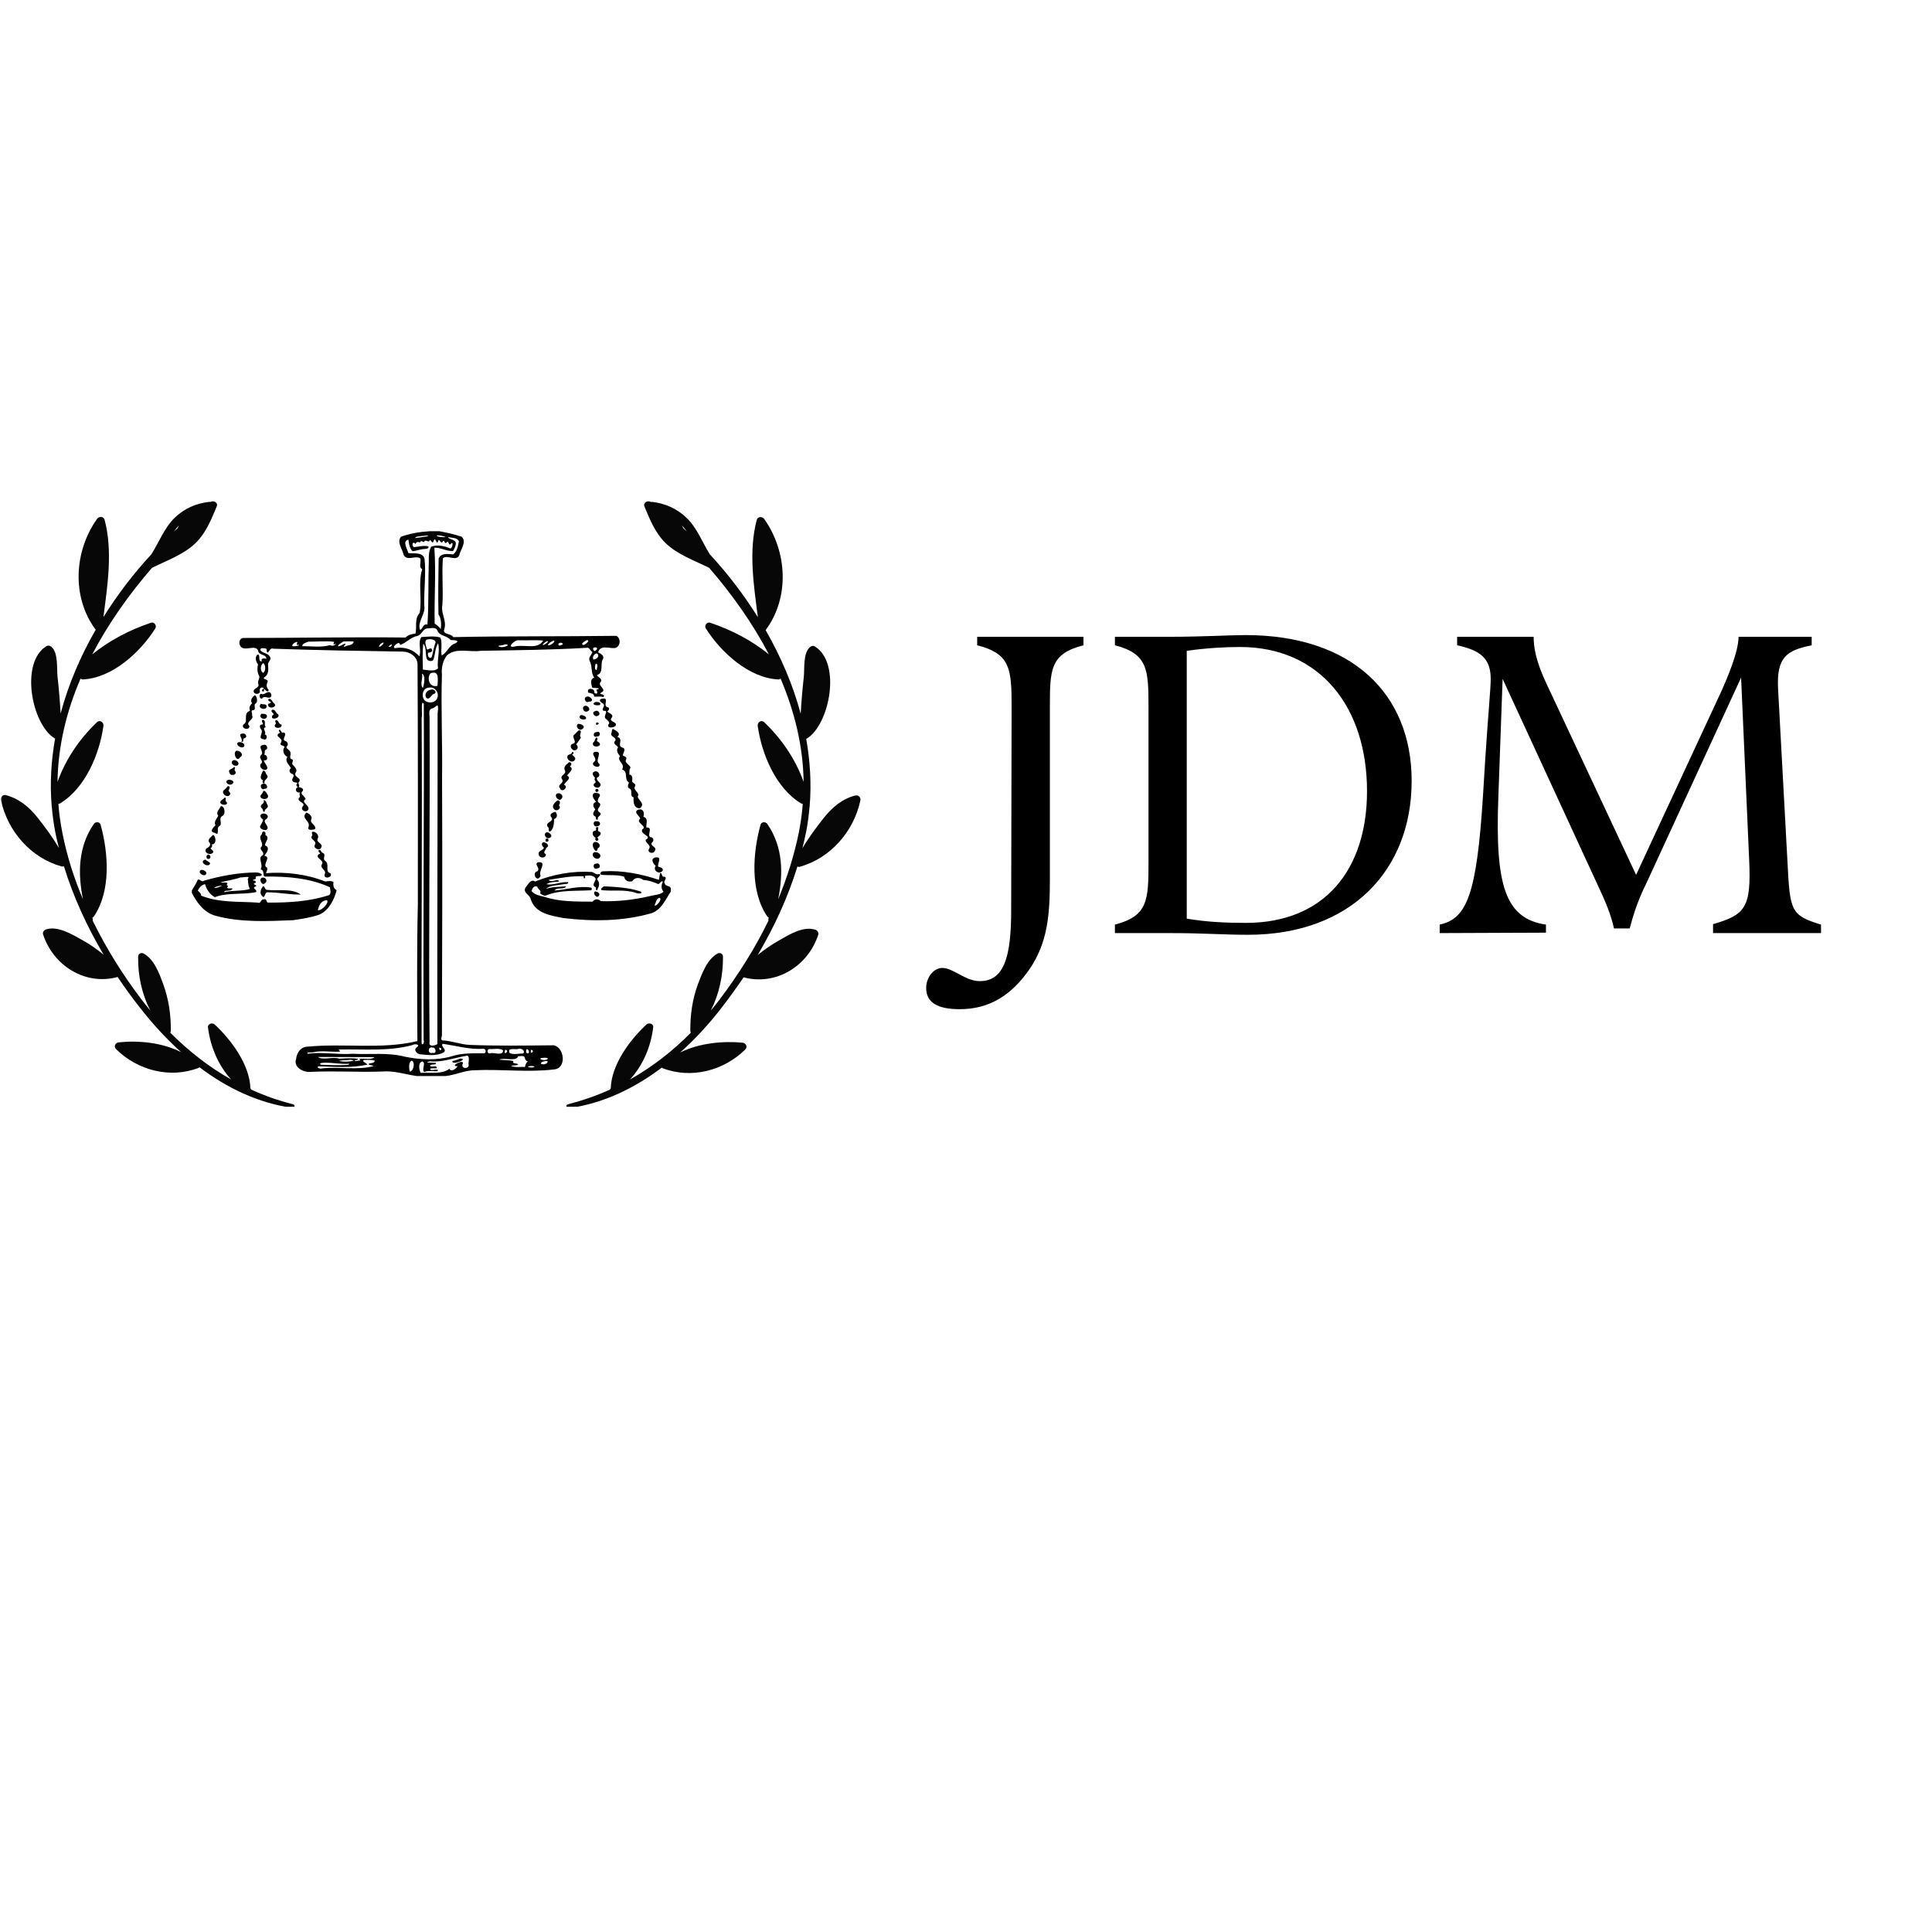 <svg xmlns="http://www.w3.org/2000/svg" xmlns:xlink="http://www.w3.org/1999/xlink" width="500" zoomAndPan="magnify" viewBox="0 0 375 375" height="500" preserveAspectRatio="xMidYMid meet" version="1.0"><defs><filter x="0%" y="0%" width="100%" height="100%" id="55fc1ed58e"><feColorMatrix values="0 0 0 0 1 0 0 0 0 1 0 0 0 0 1 0 0 0 1 0" color-interpolation-filters="sRGB"/></filter><g/><mask id="ed786a04d6"><g filter="url(#55fc1ed58e)"><rect x="-37.5" width="450" fill="#000000" y="-37.5" height="450" fill-opacity="0.97"/></g></mask><clipPath id="ed83bc4712"><path d="M 0 0.199 L 58 0.199 L 58 117.824 L 0 117.824 Z M 0 0.199 " clip-rule="nonzero"/></clipPath><clipPath id="5b7f019134"><path d="M 109 0.199 L 167.25 0.199 L 167.25 117.824 L 109 117.824 Z M 109 0.199 " clip-rule="nonzero"/></clipPath><clipPath id="36bb4a8503"><rect x="0" width="168" y="0" height="119"/></clipPath><clipPath id="8d0704d083"><path d="M 37.227 103.113 L 130.227 103.113 L 130.227 208.863 L 37.227 208.863 Z M 37.227 103.113 " clip-rule="nonzero"/></clipPath></defs><g mask="url(#ed786a04d6)"><g transform="matrix(1, 0, 0, 1, 0, 97)"><g clip-path="url(#36bb4a8503)"><g clip-path="url(#ed83bc4712)"><path fill="#000000" d="M 56.879 117.332 C 54.043 116.629 51.34 115.664 48.77 114.496 C 48.738 114.43 48.703 114.363 48.637 114.297 L 48.605 114.262 C 48.473 109.656 44.898 104.852 41.664 101.848 C 41.23 101.449 40.297 101.684 40.363 102.383 C 40.828 106.121 42.332 109.758 44.867 112.527 C 40.527 110.09 36.625 107.02 33.055 103.449 C 33.121 103.352 33.156 103.215 33.156 103.082 C 33.188 99.98 32.754 96.977 31.688 94.039 C 30.918 91.938 29.918 89.168 27.848 88.066 C 27.383 87.836 26.816 88.133 26.816 88.668 C 26.75 92.305 27.516 95.941 29.184 99.145 C 28.582 98.445 28.016 97.711 27.449 96.977 C 23.844 92.238 20.609 87.066 17.973 81.66 C 18.004 81.594 18.039 81.492 18.004 81.395 C 17.973 81.293 17.973 81.195 17.938 81.094 C 18.039 81.059 18.172 80.992 18.238 80.859 C 21.574 75.922 21.043 68.582 19.539 63.109 C 19.375 62.473 18.539 62.441 18.207 62.941 C 15.137 67.414 15.102 72.551 16.105 77.555 C 14.336 73.387 12.969 69.047 12.098 64.609 C 11.734 62.742 11.465 60.871 11.332 59.039 C 11.434 59.039 11.566 59.004 11.664 58.938 C 16.57 55.969 19.309 49.359 20.074 43.922 C 20.176 43.223 19.406 42.621 18.805 43.188 C 15.402 46.457 12.734 50.363 11.164 54.766 C 11.266 47.793 12.898 41.086 15.637 34.711 C 15.738 34.812 15.902 34.879 16.07 34.879 C 21.809 34.613 27.25 29.574 30.152 24.969 C 30.484 24.434 29.918 23.668 29.316 23.867 C 25.145 25.27 21.309 27.27 17.906 30.008 C 21.043 24 25.047 18.363 29.52 13.191 L 29.551 13.191 C 32.387 11.789 35.691 10.621 37.992 8.383 C 39.961 6.449 41.031 3.812 42.062 1.309 C 42.398 0.508 41.398 0.074 40.797 0.441 C 40.73 0.41 40.695 0.41 40.598 0.41 C 38.027 0.711 35.758 1.711 33.891 3.512 C 31.852 5.516 30.887 8.219 29.383 10.586 C 25.949 14.289 22.812 18.395 20.074 22.766 C 20.875 16.594 21.91 9.984 20.309 3.914 C 20.109 3.18 19.207 3.18 18.84 3.715 C 14.367 9.984 13.867 18.93 18.574 25.234 C 15.602 30.375 13.266 35.879 11.766 41.484 C 11.633 39.082 11.434 36.715 11.164 34.344 C 11 32.777 11.332 29.641 9.965 28.539 C 9.695 28.305 9.328 28.238 9.031 28.406 C 3.859 31.543 6.094 43.488 10.566 46.289 C 10.598 46.324 10.633 46.324 10.699 46.324 C 9.93 50.66 9.664 55.031 10.031 59.438 L 10.031 59.473 C 10.031 59.539 10.031 59.605 10.062 59.672 C 10.199 61.238 10.398 62.773 10.699 64.344 C 10.898 65.445 11.164 66.512 11.434 67.578 C 10.23 65.543 8.73 63.508 7.328 61.738 C 5.691 59.672 3.758 58.035 1.156 57.336 C 0.555 57.168 0.086 57.703 0.188 58.305 C 1.453 64.309 5.992 69.547 12 71.184 C 12.168 71.215 12.301 71.184 12.398 71.117 C 14.234 77.09 16.906 82.895 20.109 88.301 C 18.805 87.234 17.438 86.266 15.969 85.465 C 14 84.363 11.23 82.66 8.93 83.395 C 8.527 83.531 8.23 83.965 8.363 84.363 C 10.332 90.438 16.539 94.34 22.812 92.641 L 22.844 92.641 C 24.211 94.707 25.68 96.711 27.184 98.613 C 29.551 101.648 32.219 104.586 35.156 107.223 C 31.488 105.352 26.883 104.918 23.043 105.32 C 22.41 105.387 22.012 106.121 22.512 106.621 C 26.68 110.758 33.02 112.426 38.594 110.258 C 38.66 110.223 38.695 110.191 38.727 110.156 C 44.031 114.16 50.074 117.098 56.746 118.031 C 57.145 118.164 57.379 117.465 56.879 117.332 Z M 34.723 4.98 C 34.621 5.18 34.555 5.348 34.457 5.547 C 34.223 5.75 33.988 5.949 33.754 6.184 C 34.055 5.75 34.391 5.348 34.723 4.98 Z M 34.723 4.98 " fill-opacity="1" fill-rule="nonzero"/></g><g clip-path="url(#5b7f019134)"><path fill="#000000" d="M 110.434 118.098 C 117.109 117.164 123.148 114.227 128.453 110.223 C 128.488 110.258 128.555 110.289 128.586 110.324 C 134.16 112.492 140.5 110.824 144.672 106.688 C 145.172 106.188 144.77 105.453 144.137 105.387 C 140.332 105.02 135.695 105.453 132.023 107.289 C 134.961 104.652 137.629 101.75 140 98.68 C 141.5 96.742 142.938 94.742 144.336 92.707 L 144.371 92.707 C 150.645 94.375 156.852 90.504 158.82 84.43 C 158.953 83.996 158.652 83.598 158.25 83.461 C 155.949 82.695 153.18 84.398 151.211 85.531 C 149.742 86.367 148.375 87.301 147.074 88.367 C 150.277 82.93 152.945 77.156 154.781 71.184 C 154.883 71.25 155.016 71.285 155.184 71.25 C 161.188 69.613 165.727 64.375 166.996 58.371 C 167.129 57.801 166.629 57.27 166.027 57.402 C 163.426 58.07 161.523 59.703 159.855 61.809 C 158.453 63.574 156.949 65.609 155.75 67.645 C 156.016 66.578 156.25 65.477 156.484 64.41 C 156.785 62.84 156.984 61.305 157.117 59.738 C 157.152 59.672 157.152 59.605 157.152 59.539 L 157.152 59.504 C 157.52 55.133 157.25 50.73 156.484 46.391 C 156.516 46.391 156.551 46.359 156.617 46.359 C 161.09 43.555 163.324 31.609 158.152 28.473 C 157.852 28.273 157.484 28.371 157.219 28.605 C 155.848 29.738 156.184 32.844 156.016 34.41 C 155.75 36.781 155.551 39.184 155.414 41.551 C 153.914 35.914 151.547 30.441 148.609 25.301 C 153.312 18.996 152.812 10.055 148.34 3.746 C 147.973 3.211 147.039 3.211 146.875 3.945 C 145.273 10.02 146.305 16.625 147.105 22.801 C 144.371 18.43 141.234 14.324 137.766 10.586 C 136.297 8.219 135.328 5.516 133.258 3.512 C 131.391 1.711 129.121 0.711 126.551 0.41 C 126.484 0.41 126.418 0.41 126.352 0.441 C 125.75 0.074 124.785 0.508 125.086 1.309 C 126.117 3.812 127.188 6.449 129.156 8.383 C 131.457 10.621 134.762 11.789 137.598 13.191 L 137.629 13.191 C 142.102 18.363 146.105 24 149.242 30.008 C 145.84 27.27 142 25.27 137.832 23.867 C 137.195 23.668 136.664 24.434 136.996 24.969 C 139.867 29.539 145.34 34.613 151.078 34.879 C 151.246 34.879 151.379 34.812 151.512 34.711 C 154.215 41.086 155.883 47.793 155.984 54.766 C 154.414 50.363 151.746 46.457 148.34 43.188 C 147.742 42.621 146.973 43.223 147.074 43.922 C 147.84 49.359 150.578 55.969 155.48 58.938 C 155.617 59.004 155.715 59.039 155.816 59.039 C 155.684 60.871 155.414 62.742 155.047 64.609 C 154.148 69.016 152.781 73.352 151.043 77.559 C 152.047 72.52 152.012 67.414 148.941 62.941 C 148.609 62.441 147.773 62.473 147.609 63.109 C 146.105 68.582 145.57 75.953 148.91 80.859 C 149.008 80.992 149.109 81.059 149.211 81.094 C 149.176 81.195 149.176 81.293 149.141 81.395 C 149.109 81.492 149.141 81.594 149.176 81.66 C 146.539 87.102 143.27 92.238 139.699 96.977 C 139.133 97.711 138.566 98.445 137.965 99.145 C 139.598 95.941 140.367 92.305 140.332 88.668 C 140.332 88.133 139.766 87.836 139.301 88.066 C 137.262 89.168 136.262 91.938 135.461 94.039 C 134.395 96.945 133.961 99.98 133.992 103.082 C 133.992 103.215 134.027 103.352 134.094 103.449 C 130.555 107.02 126.617 110.09 122.281 112.527 C 124.816 109.758 126.352 106.121 126.785 102.383 C 126.887 101.684 125.918 101.449 125.484 101.848 C 122.246 104.852 118.676 109.656 118.543 114.262 L 118.512 114.297 C 118.445 114.363 118.41 114.43 118.379 114.496 C 115.809 115.664 113.105 116.598 110.27 117.332 C 109.703 117.465 109.934 118.164 110.434 118.098 Z M 133.324 6.148 C 133.094 5.949 132.859 5.75 132.625 5.516 C 132.523 5.316 132.457 5.148 132.359 4.98 C 132.691 5.348 133.027 5.75 133.324 6.148 Z M 133.324 6.148 " fill-opacity="1" fill-rule="nonzero"/></g></g></g></g><g clip-path="url(#8d0704d083)"><path fill="#000000" d="M 89.336 205.465 C 91.148 205.539 87.461 206.906 87.836 205.938 C 88.363 205.867 88.84 205.625 89.336 205.465 Z M 115.566 173.016 C 115.922 173.098 116.602 173.398 116.242 173.844 C 115.859 174.586 114.863 173.254 115.566 173.016 Z M 117.242 172.031 C 119.629 172.164 122.098 172.266 124.371 173.062 C 124.934 173.562 123.668 173.441 123.43 173.305 C 121.262 172.586 118.98 173.012 116.766 172.781 C 116.512 172.438 117.012 172.203 117.242 172.031 Z M 51.031 172.031 C 51.453 171.98 51.344 172.691 51.805 172.727 C 53.898 172.957 56.598 172.363 58.387 173.629 C 56.281 173.68 54.168 173.207 52.051 173.199 C 51.434 173.016 51.492 174.031 51.133 174.125 C 50.246 173.539 50.559 172.727 51.031 172.031 Z M 50.863 170.367 C 51.531 170.16 52.062 170.984 51.445 171.41 C 50.836 172.074 50.145 170.594 50.863 170.367 Z M 117.105 169.125 C 120.754 168.891 124.438 169.633 127.887 170.773 C 127.98 170.355 128.035 169.93 128.105 169.508 C 128.617 169.285 128.316 170.363 128.984 170.156 C 129.672 170.469 128.602 171.074 129.051 171.5 C 129.16 172.152 130.152 171.789 130.211 172.508 L 130.211 173.043 C 129.188 174.57 128.402 176.527 126.555 177.223 C 120.996 178.844 115.078 178.883 109.363 178.195 C 106.957 177.73 103.91 177.297 103.031 174.59 C 102.91 173.672 101.414 173.301 102.004 172.27 C 102.445 171.797 103.031 170.477 103.844 171.109 C 107.336 169.699 111.172 169.004 114.941 169.254 C 115.426 169.465 115.816 169.891 116.406 169.605 C 116.711 170.195 115.625 170.312 116.016 170.867 C 116.527 171.477 116.195 172.184 115.891 172.801 C 115.477 172.863 115.867 172.25 115.512 172.152 C 114.824 171.797 115.539 171.113 115.629 170.625 C 115.371 169.777 114.012 169.895 113.5 170.016 C 113.816 170.566 113.133 170.695 113.32 170.082 C 111.02 169.984 108.746 170.414 106.477 170.789 C 107.059 171.449 108.363 170.391 108.5 171.105 C 107.668 171.207 106.797 171.148 106.043 171.625 C 107.477 171.887 108.84 171.105 110.281 171.223 C 110.434 171.691 109.543 171.539 109.305 171.641 C 108.207 171.852 106.75 171.801 105.977 172.535 C 107.238 172.09 108.562 172.172 109.871 172.027 C 109.637 172.773 107.996 172.117 107.68 172.848 C 110.02 172.668 112.309 171.895 114.672 172.27 C 114.977 172.324 114.914 172.883 114.559 172.805 C 111.727 172.973 108.809 172.715 106.105 173.754 C 105.648 174.023 105.207 173.645 104.832 173.406 C 105.184 172.762 104.375 172.711 104.285 172.094 C 103.523 171.84 103.336 172.5 103.172 172.949 C 103.75 173.668 104.688 173.844 105.535 174.039 C 108.57 175.059 111.859 174.996 115.031 175.008 C 115.465 174.43 116.09 174.402 116.602 174.91 C 119.84 175.031 123.09 174.648 126.246 173.91 C 127.09 173.672 128.121 173.719 128.789 173.082 C 128.34 172.555 128.277 171.785 128.672 171.195 C 128.34 170.688 128.09 171.727 127.664 171.562 C 126.781 171.168 125.836 170.855 124.867 170.805 C 124.254 170.277 123.156 170.234 122.746 171.051 C 121.969 171.23 121.297 170.969 121.148 170.164 C 119.758 169.723 118.238 169.941 116.805 169.805 C 116.219 169.719 116.676 169.039 117.105 169.125 M 128.016 174.262 C 127.367 174.402 127.301 175.258 127.043 175.758 C 127.512 175.934 128.602 174.496 128.016 174.262 Z M 38.98 168.863 C 39.469 168.707 40.449 169.305 39.883 169.805 C 39.41 170.121 38.297 169.355 38.98 168.863 Z M 115.688 167.645 C 116.434 167.312 116.762 168.562 115.949 168.543 C 115.18 168.957 114.906 167.633 115.688 167.645 Z M 104.418 167.367 C 106.348 167.164 104.41 169.008 104.934 169.992 C 104.25 171.52 103.121 169.328 104.309 169.113 C 104.973 168.461 103.559 167.766 104.418 167.367 Z M 39.828 166.84 C 40.094 167.07 40.566 167.246 40.793 167.527 C 40.609 168.641 38.406 167.297 39.828 166.84 Z M 127.266 166.418 C 128.605 166.25 127.59 167.582 127.75 168.219 C 128.07 168.312 128.727 168.43 128.656 168.883 C 128.168 169.934 126.582 169.02 127.27 168.07 C 126.727 167.562 126.176 166.645 127.266 166.418 Z M 40.379 165.859 C 40.801 165.832 41.09 166.539 40.57 166.707 C 39.996 166.895 39.914 166.035 40.379 165.859 Z M 115.344 165.414 C 115.914 165.285 116.844 165.77 116.43 166.438 C 115.797 167.215 114.434 165.973 115.344 165.414 Z M 61.93 164.961 C 62.363 164.906 62.293 165.473 62.656 165.555 C 63.406 165.836 62.492 166.699 63.129 167.105 C 64.059 167.695 62.984 169.262 64.137 169.484 C 64.723 170.355 62.711 170.754 63.016 169.68 C 63.5 168.902 61.961 168.523 62.492 167.746 C 63.008 166.902 60.988 166.547 61.879 165.797 C 62.598 165.688 61.473 165.363 61.93 164.961 Z M 115.352 163.473 C 116.105 163.191 116.902 164.246 116.027 164.645 C 115.84 166.184 114.469 163.836 115.352 163.473 Z M 105.457 163.477 C 106.027 163.484 106.879 164.176 106.02 164.566 C 105.977 165.047 105.215 165.461 105.949 165.785 C 106.035 166.609 104.703 166.672 104.578 165.879 C 104.344 165.105 105.387 165.117 105.59 164.531 C 105.246 164.305 104.926 163.684 105.457 163.477 Z M 106.086 162.758 C 106.449 162.637 106.664 163.352 106.207 163.367 C 105.809 163.465 105.766 162.883 106.086 162.758 Z M 41.309 162.082 C 41.863 162.066 42.184 163.969 41.074 163.895 C 41.285 164.191 41.176 164.441 40.879 164.617 C 40.938 164.941 41.629 165.098 41.332 165.5 C 40.785 166.129 39.41 165.5 40.051 164.668 C 40.496 164.527 41.125 163.918 40.602 163.52 C 40.215 162.852 40.969 162.527 41.309 162.082 Z M 106.168 161.535 C 106.637 161.551 107.449 162.258 106.754 162.586 C 105.996 163.078 105.273 161.777 106.168 161.535 Z M 60.645 161.445 C 61.305 161.34 62.059 162.176 61.637 162.812 C 61.352 163.562 62.801 163.727 62.352 164.488 C 62.086 165.285 60.648 164.629 61.145 163.914 C 61.535 163.137 60.008 162.906 60.57 162.211 C 60.801 161.973 60.328 161.66 60.645 161.445 Z M 50.824 161.941 C 50.863 161.012 51.742 161.367 51.504 162.074 C 52.508 162.531 51.395 163.48 51.438 164.102 C 52.535 164.441 51.75 165.539 51.305 166.094 C 52.641 166.332 51.117 167.562 51.598 168.266 C 52.168 168.453 51.727 169.094 51.625 169.48 C 55.5 169.191 59.496 169.668 63.121 171.098 C 63.652 171.051 64.227 170.895 64.723 171.203 C 64.652 171.852 64.695 172.449 65.348 172.789 C 64.875 174.566 63.898 176.66 62.02 177.512 C 60.367 178.105 58.617 178.344 56.895 178.609 C 51.863 178.809 46.699 179.078 41.793 177.742 C 39.605 177.117 38.227 175.23 37.238 173.312 L 37.238 172.852 C 37.598 172.145 38.113 171.523 38.371 170.762 C 38.879 170.516 39.066 171.363 39.609 170.938 C 42.875 169.996 46.242 169.383 49.648 169.34 C 50.043 169.355 50.484 169.422 50.793 169.688 C 50.914 170.387 49.422 169.707 49.641 170.441 C 49.77 170.773 48.742 170.688 49.215 170.918 C 49.629 170.82 49.844 171.34 49.422 171.422 C 48.82 171.672 50.207 171.82 49.582 172.082 C 48.773 172.387 49.957 172.621 49.73 173.152 C 47.082 173.715 44.238 173.184 41.695 174.137 C 40.75 173.633 40.07 172.641 39.812 171.613 C 39.176 171.715 38.602 172.316 38.402 172.887 C 38.684 173.152 39.039 173.375 39.043 173.844 C 42.516 175.254 46.336 174.945 50.004 175.195 C 50.656 175.496 50.602 174.469 51.184 174.578 C 51.824 174.281 51.613 175.172 52.035 175.195 C 56.02 175.215 60.086 174.992 63.895 173.734 C 64.328 173.398 64.094 172.676 64.027 172.215 C 60.184 170.449 55.859 170.098 51.68 170.141 C 50.719 170.305 51.582 168.992 50.578 168.727 C 51.227 167.809 49.875 166.551 51.027 165.969 C 51.352 165.324 50.457 165.094 50.605 164.504 C 51.48 163.777 49.891 162.703 50.824 161.941 M 46.711 170.301 C 45.434 170.746 44.094 170.914 42.785 171.27 C 43.203 171.445 44.5 171.039 44.016 171.711 C 43.938 171.863 44.41 171.938 44.18 172.125 C 43.711 172.754 45.621 172.121 44.992 172.668 C 44.637 173.016 43.375 172.723 43.547 173.172 C 45.168 172.762 46.945 173.031 48.512 172.543 C 48.117 171.914 48.195 171.234 48.094 170.566 C 48.773 169.914 47.02 170.375 46.711 170.301 M 42.949 171.879 C 42.508 171.988 42.023 172.012 41.637 172.273 C 41.656 172.586 43.59 171.781 42.949 171.879 M 63.449 174.715 C 62.32 174.816 61.953 175.656 61.688 176.645 C 62.352 176.906 64.023 175.145 63.449 174.715 Z M 115.766 160.551 C 116.586 160.426 115.664 161.316 116.352 161.43 C 117.027 161.836 116.184 162.332 115.934 162.551 C 116.688 163.246 115.238 163.555 115.609 162.605 C 115.066 162.383 114.695 161.414 115.461 161.25 C 115.926 161.23 115.523 160.754 115.766 160.551 Z M 115.844 159.41 C 116.508 159.301 116.758 160.227 116.027 160.332 C 115.188 160.77 114.828 159.242 115.844 159.41 Z M 50.789 157.992 C 51.426 157.68 52.398 158.27 51.777 158.91 C 50.531 159.523 52.719 160.441 51.648 161.109 C 51.234 161.141 50.43 160.941 50.469 160.387 C 50.699 159.957 51.004 159.551 51.074 159.059 C 50.699 158.875 50.266 158.273 50.789 157.992 Z M 59.465 157.73 C 59.941 157.852 60.703 158.43 60.422 159.047 C 60.012 159.809 61.555 160.188 61.113 160.949 C 60.707 161.074 59.59 161.266 59.879 160.531 C 60.379 159.348 58.273 158.848 59.465 157.73 Z M 107.773 157.574 C 108.191 157.887 108.277 158.777 107.57 158.961 C 107.484 159.773 107.562 160.844 106.746 161.422 C 106.297 161.359 106.723 160.727 106.332 160.5 C 105.641 159.574 107.637 159.535 107.047 158.66 C 106.48 158.035 107.262 157.715 107.773 157.574 Z M 123.781 157.191 C 124.852 156.816 125.156 157.738 124.879 158.543 C 125.941 158.836 125.379 159.844 125.453 160.605 C 126.852 160.57 125.547 161.988 126.211 162.488 C 126.844 162.457 127.027 163.227 126.516 163.566 C 126.117 164.254 127.617 164.391 127.113 165.121 C 126.855 165.891 125.488 165.512 125.988 164.738 C 126.469 163.969 125.18 163.691 125.336 162.977 C 126.742 162.281 124.125 161.977 124.668 160.973 C 125.793 160.371 123.18 159.645 124.281 158.887 C 124.191 158.43 122.918 157.695 123.781 157.191 Z M 42.867 156.473 C 43.664 156.406 43.875 158.133 43.094 158.414 C 42.305 158.895 43.359 160.008 42.504 160.395 C 41.961 160.699 42.703 162.43 41.715 161.645 C 40.512 161.477 41.379 160.645 41.824 160.176 C 41.453 159.449 42.078 158.934 42.367 158.336 C 41.797 157.656 42.59 157.098 42.867 156.473 Z M 108.207 155.348 C 108.777 155.324 108.805 155.973 108.469 156.301 C 109.113 156.891 108.027 157.672 107.531 157.035 C 106.945 156.438 107.719 155.719 108.207 155.348 Z M 51.141 155.355 C 51.695 155.195 51.676 155.984 51.957 156.27 C 52.199 156.891 51.301 156.961 51.383 157.492 C 50.992 157.859 51.121 156.922 50.734 156.805 C 50.25 156.098 51.523 156.066 51.141 155.355 Z M 43.527 154.852 C 44.145 154.637 43.508 155.461 43.961 155.625 C 44.504 156.43 42.652 156.387 42.766 155.617 C 42.891 155.246 43.379 155.215 43.527 154.852 Z M 108.148 154.02 C 108.719 153.766 109.488 154.461 109.02 154.992 C 108.527 155.797 107.391 154.426 108.148 154.02 Z M 115.352 153.926 C 115.742 153.859 116.648 153.926 116.41 154.559 C 116.098 154.914 115.762 155.652 116.355 155.867 C 116.973 156.445 115.449 157.035 116.332 157.637 C 117.18 158.195 115.762 158.41 116.066 159.02 C 115.508 159.422 115.852 158.523 115.449 158.426 C 114.828 158.086 115.289 157.496 115.555 157.094 C 115.102 156.648 114.902 155.836 115.723 155.668 C 115.406 155.223 114.602 154.383 115.352 153.926 Z M 51.121 153.5 C 51.551 153.434 51.82 154.066 52.02 154.402 C 52.254 155.324 50.355 155.312 50.574 154.398 C 50.77 154.105 51.055 153.871 51.121 153.5 Z M 115.762 153.133 C 116.066 153 116.371 153.539 116.008 153.656 C 115.656 153.945 115.344 153.27 115.762 153.133 Z M 44.195 152.598 C 44.742 152.504 44.605 153.133 44.348 153.398 C 44.383 153.684 44.91 153.918 44.617 154.262 C 44.109 154.98 42.871 154.016 43.43 153.371 C 43.746 153.176 43.98 152.895 44.195 152.598 Z M 50.945 152.164 C 51.77 151.801 52.301 153.152 51.355 153.098 C 50.742 153.523 50.281 152.336 50.945 152.164 Z M 44.289 151.375 C 44.727 151.199 45.734 151.703 45.105 152.141 C 44.543 152.684 43.324 151.734 44.289 151.375 Z M 115.352 149.781 C 116.125 149.41 116.793 150.66 115.91 150.898 C 115.516 151.609 117.066 151.988 116.426 152.656 C 116.043 153.289 114.641 152.508 115.484 151.98 C 115.898 151.688 115.141 151.355 115.5 150.98 C 115.25 150.688 114.684 150.051 115.352 149.781 Z M 51.031 149.598 C 51.602 149.453 51.512 150.238 51.863 150.504 C 52.262 151.109 51.09 151.34 51.371 152 C 51.023 152.219 50.844 151.691 51.059 151.449 C 50.188 151.113 50.82 150.184 51.031 149.598 Z M 45.363 148.902 C 45.961 148.793 45.273 149.457 45.668 149.688 C 46.109 150.449 44.664 150.777 44.516 149.926 C 44.184 149.277 45.137 149.305 45.363 148.902 Z M 110.504 147.926 C 111.066 148 110.957 148.551 110.594 148.781 C 111.551 149.242 110.395 150.016 110.062 150.543 C 111.133 151.102 109.574 151.793 109.5 152.348 C 110.492 152.719 109.023 153.988 108.707 153.02 C 108.008 152.297 109.598 152.035 109.121 151.285 C 108.504 150.484 110.027 150.348 109.645 149.539 C 109.277 148.82 110 148.324 110.504 147.926 Z M 45.285 147.57 C 45.809 147.375 46.656 148.074 46.121 148.531 C 45.488 148.945 44.465 148.039 45.285 147.57 Z M 115.348 145.977 C 117.348 145.594 115.246 147.637 116.344 148.266 C 116.703 149.375 114.336 148.656 115.344 147.844 C 116.07 147.199 114.613 146.457 115.348 145.977 Z M 111.047 145.969 C 111.539 145.957 111.316 146.344 111.027 146.488 C 111.316 146.75 111.945 147.133 111.508 147.582 C 110.977 148.25 109.805 147.367 110.188 146.656 C 110.449 146.359 110.988 146.445 111.047 145.969 Z M 45.895 145.715 C 46.582 145.609 47.457 146.508 46.609 146.98 C 45.953 148.109 45.102 146.074 45.895 145.715 Z M 51.219 144.586 C 51.742 144.363 52.16 145.305 51.613 145.512 C 51.195 145.66 51.551 146.18 51.27 146.473 C 52.008 146.551 52.141 147.793 51.207 147.551 C 51.285 148.16 51.965 148.555 51.879 149.188 C 51.441 149.867 50.195 149.039 50.582 148.316 C 51.371 147.742 50.141 147.254 50.594 146.633 C 51.523 146.004 49.637 144.719 51.219 144.586 Z M 46.328 144.039 C 46.773 144.004 47.426 144.184 47.445 144.719 C 47.281 145.637 45.332 144.547 46.328 144.039 Z M 115.754 143.156 C 116.082 143.18 115.957 143.609 115.832 143.824 C 116.098 144.012 116.547 144.188 116.434 144.598 C 116.035 145.121 114.77 144.973 115.152 144.094 C 115.555 143.891 115.418 143.359 115.754 143.156 Z M 47.18 142.375 C 47.688 142.305 48.098 143.094 47.5 143.273 C 46.953 143.297 47.496 144.133 46.844 144 C 47.301 143.359 45.887 142.438 47.18 142.375 Z M 115.793 142.109 C 116.543 141.727 116.672 142.996 115.941 142.926 C 115.07 143.32 114.992 142.109 115.793 142.109 Z M 112.383 141.742 C 113.246 141.812 112.223 142.707 112.766 143.148 C 112.52 143.574 112.18 144.066 111.824 144.461 C 112.145 144.746 112.301 145.223 111.887 145.512 C 111.145 146.062 110.23 144.625 111.199 144.359 C 112.105 144.137 111.027 143.195 111.352 142.688 C 111.742 142.43 111.98 141.977 112.383 141.742 Z M 54.211 141.648 C 54.605 141.594 54.512 142.395 55.059 142.184 C 55.938 142.426 54.535 143.562 55.367 143.824 C 55.785 143.91 56.066 144.5 55.715 144.816 C 55.305 145.188 56.09 145.48 56.246 145.793 C 56.73 146.254 55.891 147.23 56.688 147.387 C 57.152 147.566 56.457 148.164 56.84 148.453 C 57.254 148.898 57.859 149.457 57.34 150.031 C 57.059 150.969 58.555 150.883 58.078 151.723 C 57.645 152.055 58.309 152.348 57.969 152.75 C 58.344 152.871 59.07 152.988 58.746 153.559 C 58.059 154.082 59.258 154.594 59.328 155.125 C 58.184 155.742 60.504 156.43 59.727 157.297 C 59.242 157.777 58.23 157.172 58.75 156.543 C 59.473 155.758 57.582 155.676 58.012 154.898 C 58.473 154.617 57.91 154.195 58.27 153.812 C 57.469 153.984 57.086 153.102 57.824 152.773 C 57.43 152.562 57.48 152.25 57.746 151.945 C 57.449 151.859 57.039 151.918 56.832 151.637 C 56.375 151.16 57.391 150.73 56.812 150.258 C 56.223 150.098 55.938 149.508 56.473 149.121 C 56.117 148.348 55.203 147.805 55.785 146.898 C 55.031 146.559 54.727 145.617 55.254 144.973 C 55.102 144.641 54.098 144.777 54.555 144.102 C 55.074 143.309 53.227 142.965 54.121 142.355 C 54.66 142.176 53.863 141.93 54.211 141.648 Z M 118.961 141.48 C 119.504 141.773 120.676 142.316 119.816 143.035 C 121.168 143.391 119.625 144.789 120.836 145.121 C 121.641 145.363 120.902 146.141 120.887 146.641 C 121.18 146.809 121.793 146.938 121.523 147.398 C 121.133 148.117 122.309 148.414 122.383 149.035 C 122.07 149.402 122.211 149.898 122.156 150.34 C 122.898 150.422 122.723 151.188 122.703 151.727 C 122.879 152.004 123.516 152.16 123.27 152.59 C 122.711 153.379 124.34 153.805 123.762 154.637 C 123.969 155.375 125.301 156.039 124.207 156.879 C 122.996 156.949 122.91 155.621 122.988 154.766 C 122.109 154.547 122.926 153.414 122.184 153.059 C 121.664 152.848 121.93 152.219 122.094 151.914 C 121.016 151.219 122.051 149.844 120.75 149.34 C 121.449 148.227 119.621 147.723 120.344 146.77 C 119.945 146.289 119.512 145.656 119.969 145.066 C 119.84 144.727 118.859 144.348 119.363 143.836 C 119.941 143.148 118.27 142.996 118.68 142.266 C 118.824 142.016 118.676 141.633 118.961 141.48 Z M 112.211 140.496 C 112.711 140.434 113.812 140.965 113.062 141.461 C 112.461 142.086 111.547 140.953 112.211 140.496 Z M 115.762 140.23 C 116.984 140.266 115.324 141.234 115.762 140.23 Z M 53.52 139.797 C 54.109 139.656 54.012 140.629 54.645 140.621 C 54.895 141.523 52.875 141.469 53.422 140.609 C 53.77 140.383 53.195 139.996 53.52 139.797 Z M 51.023 139.703 C 51.738 139.891 51.164 140.695 51.602 141.152 C 50.711 141.316 51.801 142.035 51.391 142.57 C 52.09 142.695 51.75 143.887 51.117 143.469 C 49.898 143.348 51.23 142.168 50.695 141.59 C 50.461 141.34 50.27 140.73 50.715 140.633 C 51.594 140.703 50.398 139.949 51.023 139.703 Z M 112.66 138.824 C 113.055 138.734 113.84 138.996 113.77 139.5 C 113.324 139.898 112.043 139.5 112.66 138.824 Z M 50.77 138.551 C 51.219 138.512 52.082 138.609 51.746 139.27 C 51.234 139.922 50.012 139.156 50.77 138.551 Z M 115.523 138.043 C 116.105 137.68 116.734 138.641 116.082 138.906 C 115.457 139.355 114.664 138.207 115.523 138.043 Z M 52.82 137.773 C 53.43 137.621 53.535 138.422 53.992 138.664 C 54.52 139.449 52.27 139.93 52.891 138.848 C 53.582 138.492 52.293 138.234 52.82 137.773 Z M 113.613 136.984 C 114.18 136.934 114.75 137.777 114.07 138.051 C 113.238 138.488 112.754 137.098 113.613 136.984 Z M 50.656 136.605 C 51.09 136.82 51.957 136.488 51.703 137.352 C 51.234 137.922 49.879 137.371 50.656 136.605 Z M 115.5 136.27 C 115.883 136.223 116.723 136.234 116.477 136.816 C 116.164 137.008 114.559 136.887 115.5 136.27 Z M 52.191 135.645 C 52.73 135.543 52.844 136.355 53.273 136.559 C 53.805 137.293 52.34 137.652 52.078 136.984 C 51.785 136.426 52.555 136.652 52.586 136.262 C 52.336 136.184 51.828 135.91 52.191 135.645 Z M 117.254 135.57 C 118.152 135.645 116.949 137.117 117.98 137.277 C 118.441 137.391 118.145 137.953 117.84 138.098 C 118.211 138.449 119.262 138.672 118.688 139.363 C 118.141 140.168 119.898 140.055 119.5 140.855 C 119.172 141.238 117.836 141.488 118.078 140.633 C 118.59 140.219 117.801 139.73 117.535 139.461 C 117.035 139.02 118.262 137.852 117.207 137.977 C 116.723 137.82 117.137 137.316 117.23 137.035 C 117.352 136.387 116.418 136.496 116.441 135.895 C 116.535 135.574 116.973 135.625 117.254 135.57 Z M 113.91 135.211 C 114.609 135.016 115.516 136.223 114.324 136.184 C 113.625 136.598 113.117 135.371 113.91 135.211 Z M 49.438 134.938 C 49.852 135.047 50.109 136.203 49.668 136.508 C 49.062 136.789 49.871 137.73 49.137 137.848 C 48.551 137.859 49.031 138.48 48.922 138.848 C 49.418 139.684 47.539 140.137 48.391 140.883 C 48.602 141.777 46.758 141.605 47.223 140.645 C 48.363 140.094 47.012 138.48 48.539 137.957 C 48.293 137.438 48.48 136.922 48.938 136.496 C 48.473 135.934 48.977 135.32 49.438 134.938 Z M 52.02 134.344 C 52.586 134.172 52.965 135.203 52.363 135.402 C 51.871 135.488 51.184 135.012 50.867 135.594 C 50.359 135.742 50.172 134.684 50.719 134.664 C 51.18 134.945 51.57 134.434 52.02 134.344 Z M 83.562 133.895 C 84.066 133.574 84.969 134.258 84.305 134.664 C 83.668 134.746 83.5 135.879 82.809 135.516 C 82.258 134.91 82.805 133.953 83.562 133.895 Z M 51.211 133.641 C 50.266 134.074 51.508 134.695 51.211 133.641 Z M 83.359 103.113 L 85.293 103.113 C 86.746 103.395 88.215 103.688 89.602 104.18 C 90.691 105.195 89.34 106.684 89.129 107.809 C 88.512 109.031 86.859 107.617 85.969 108.34 C 85.727 111.355 86.059 114.391 85.867 117.406 C 85.508 119.047 86.797 120.496 86.219 122.16 C 85.902 123.254 87.57 122.898 87.98 123.664 C 98.531 123.438 109.113 123.559 119.645 123.414 C 120.609 123.949 120.434 125.676 119.246 125.793 C 118.141 125.855 116.512 125.133 116.105 126.617 C 116.566 126.867 117.285 127.207 117.066 127.863 C 116.371 128.84 117.328 130.578 115.84 131.059 C 116.031 131.398 117.066 131.797 116.57 132.383 C 115.875 133.117 117.977 133.84 116.684 134.434 C 115.973 134.875 117.738 134.625 117.094 135.316 C 116.539 135.105 115.934 135.254 115.332 135.219 C 115.301 134.5 114.664 134.617 114.168 134.43 C 113.766 133.359 115.547 133.574 115.352 134.457 C 116.004 134.945 116.031 134.355 115.742 133.887 C 117.023 133.5 115.527 133.582 114.957 133.48 C 114.781 132.824 114.402 131.84 115.359 131.539 C 114.652 130.672 115.016 129.367 114.488 128.359 C 114.086 127.645 114.828 127.148 114.992 126.559 C 114.523 126.316 114.445 125.543 113.773 125.746 C 106.961 126.152 100.133 126.199 93.312 126.32 C 91.164 126.656 88.57 125.625 86.75 127.203 C 85.938 128.258 85.641 129.633 85.777 130.945 C 85.566 137.598 85.906 144.266 85.801 150.914 C 85.879 167.566 85.836 184.23 85.777 200.871 C 85.82 201.156 85.418 201.816 85.883 201.941 C 87.684 202.004 89.371 202.742 91.172 202.816 C 96.621 203.027 102.082 202.938 107.527 202.891 C 109.586 203.391 110.02 207.398 107.504 207.578 C 102.426 208.188 97.238 207.488 92.133 207.734 C 90.148 207.75 88.398 208.672 86.445 208.863 L 80.914 208.863 C 78.645 208.535 76.406 207.766 74.09 207.984 C 69.422 208.148 64.754 207.809 60.082 208.059 C 58.773 208.125 56.91 207.07 57.477 205.543 C 57.598 204.289 58.441 203.109 59.816 203.148 C 66.867 202.477 74.066 203.738 81.016 202.074 C 80.969 193.355 80.898 184.301 81.105 175.473 C 81.113 159.945 81.137 144.406 81.043 128.887 C 81.012 127.461 79.547 126.5 78.215 126.477 C 69.832 126.336 61.453 126.215 53.074 125.914 C 52.488 125.719 52.293 126.301 52.023 126.66 C 51.602 126.598 51.945 125.949 51.543 125.867 C 51.195 125.828 50.438 125.637 50.547 126.219 C 51.027 126.852 52.051 126.738 52.422 127.516 C 52.746 128.098 51.914 128.496 52.031 129.074 C 52.113 129.922 52.156 130.953 51.32 131.457 C 50.781 131.91 52.164 131.777 51.949 132.34 C 51.668 132.879 51.676 133.48 52.152 133.887 C 52.031 134.605 51.469 133.883 51.211 133.641 C 50.93 133.215 50.316 133.52 50.414 133.996 C 50.684 134.766 49.398 134.922 49.242 134.27 C 49.109 133.539 50.43 133.551 50.141 132.773 C 49.855 132.168 50.586 131.68 50.258 131.078 C 49.887 130.414 49.922 129.664 50.082 128.941 C 49.648 128.445 49.473 127.633 49.906 127.098 C 50.742 126.801 49.902 128.441 50.805 128.383 C 50.602 127.738 51.262 127.73 51.695 127.895 C 51.754 126.984 50.316 127.227 50.137 126.426 C 49.77 124.848 47.305 126.68 46.629 125.348 C 46.281 124.844 46.473 123.902 47.156 123.828 C 57.668 123.832 68.195 123.625 78.707 123.742 C 79.242 123.246 79.906 123.031 80.641 122.988 C 80.957 121.676 80.402 120.094 81.449 118.996 C 81.973 116.258 81.109 113.039 81.953 110.488 C 81.156 110.047 81.875 109.016 81.539 108.359 C 80.551 107.77 79.02 108.98 78.34 107.688 C 78.137 106.59 76.938 105.215 77.836 104.176 C 79.605 103.547 81.484 103.227 83.359 103.113 M 84.793 103.91 C 84.645 104.215 86.066 104.324 86.547 104.25 C 85.996 104.023 85.391 103.895 84.793 103.91 M 81.781 104.043 C 81.398 104.148 80.719 104.055 80.578 104.445 C 81.438 104.32 82.305 104.223 83.16 104.07 C 82.805 103.82 82.199 104.078 81.781 104.043 M 86.961 104.254 C 87.156 104.648 87.691 104.637 88.023 104.875 C 88.965 105.172 88.195 106.43 87.957 106.953 C 86.734 107.043 85.559 106.258 84.309 106.312 C 84.652 111.211 84.262 116.145 84.371 121.039 C 84.801 121.328 85.262 121.684 85.555 122.098 C 85.676 121.246 85.672 120.055 85.105 119.258 C 85.027 115.645 85.082 112.016 85.141 108.402 C 85.656 107.246 86.957 107.555 87.969 107.602 C 88.754 107.023 88.879 105.965 89.086 105.078 C 88.762 104.293 87.66 104.414 86.961 104.254 M 79.273 104.738 C 78 105.062 79.082 106.555 79.254 107.348 C 80.242 107.496 82.047 107.09 82.402 108.453 C 82.719 111.461 82.266 114.492 82.348 117.516 C 82.68 119.223 80.953 120.645 81.523 122.258 C 82.113 122.09 82.07 120.992 82.965 121.23 C 83.242 117.102 83.094 112.91 83.234 108.758 C 83.199 107.859 83.25 106.93 83.688 106.121 C 84.883 105.641 86.258 105.988 87.41 106.453 C 87.891 106.41 88.023 104.793 87.484 105.594 C 87.008 106.035 87.145 104.727 86.668 105.297 C 86.281 105.766 86.289 104.617 85.938 105.094 C 85.566 105.883 85.223 104.113 85.004 105.145 C 84.66 105.812 84.566 104.062 84.188 104.941 C 83.938 105.762 83.758 104.895 83.445 104.809 C 83.188 105.57 82.582 104.469 82.305 105.203 C 81.973 105.18 81.73 104.785 81.504 105.289 C 81.125 105.148 80.824 105.133 80.664 105.598 C 80.105 104.898 79.82 105.844 80.34 106.203 C 81.266 106.129 82.23 105.812 83.141 106.051 C 83.301 106.504 82.73 106.52 82.426 106.562 C 81.621 106.574 80.875 106.91 80.082 106.988 C 79.449 106.477 79.324 105.164 79.273 104.738 M 82.934 121.969 C 82.074 122.055 81.859 123.219 81.012 123.434 C 79.715 123.664 78.906 124.773 77.652 125.184 C 77.633 124.043 75.633 125.949 76.863 125.785 C 78.535 125.504 80.332 126.117 81.375 127.402 C 81.863 126.336 81.043 124.676 81.793 123.648 C 82.949 123.609 84.293 123.383 85.477 123.746 C 85.922 124.812 85.504 126.133 85.738 127.23 C 86.777 126.699 87.148 125.238 88.391 124.867 C 89.508 124.258 87.926 124.258 87.441 124.215 C 86.797 123.34 85.414 123.531 84.93 122.465 C 84.652 121.578 83.598 121.996 82.934 121.969 M 83.199 124.086 C 82.105 124.098 82.738 125.418 82.859 126.016 C 83.121 126.238 83.539 125.57 83.801 125.984 C 84.129 126.465 83.477 126.707 83.121 126.676 C 82.871 127.102 83.281 128.109 83.801 127.527 C 84.055 126.676 84.164 125.77 84.469 124.922 C 84.844 124.234 83.688 123.984 83.199 124.086 M 100.754 124.277 C 99.953 124.086 98.164 125.852 99.855 125.496 C 101.668 124.996 104.391 126.195 105.422 124.336 C 103.961 124.191 102.297 124.328 100.754 124.277 M 113.848 124.273 C 113.531 124.422 113.238 124.641 112.996 124.887 C 112.965 125.867 114.949 124.086 113.848 124.273 M 107.43 124.348 C 107.008 124.516 106.504 124.797 106.34 125.215 C 106.684 125.465 108.055 124.469 107.43 124.348 M 106.191 124.441 C 105.871 124.629 105.445 124.844 105.34 125.199 C 105.508 125.336 106.832 124.391 106.191 124.441 M 59.836 124.543 C 59.434 124.715 58.605 124.938 58.676 125.43 C 60.453 125.398 62.355 125.727 64.059 125.207 C 64.488 125.457 64.945 125.344 65.215 124.93 C 64.688 125.184 64.645 125.098 64.867 124.582 C 63.234 124.355 61.508 124.57 59.836 124.543 M 66.617 124.512 C 66.293 124.82 65.66 125.023 65.598 125.453 C 66.137 125.477 66.527 124.977 67.055 124.934 C 67.117 125.164 66.477 125.469 66.891 125.543 C 67.461 125.117 68.527 125.398 68.641 124.5 C 67.965 124.461 67.289 124.48 66.617 124.512 M 57.504 124.613 C 57.137 124.707 56.25 125.426 57.035 125.445 C 57.379 125.477 58.602 125.176 57.812 125.16 C 57.25 125.293 58.039 124.484 57.504 124.613 M 74.395 124.707 C 74.012 124.824 73.602 125.125 73.57 125.551 C 73.93 125.566 74.691 124.75 74.395 124.707 M 108.672 124.781 C 108.137 124.902 108.41 125.582 108.887 125.203 C 109.613 125.113 109.059 124.637 108.672 124.781 M 85.027 124.84 C 84.488 125.77 84.469 126.887 84.184 127.898 C 84.02 128.605 82.805 128.336 82.777 127.672 C 82.551 126.812 82.781 125.598 82.164 124.934 C 81.973 126.461 82.039 128.34 82.082 129.969 C 82.984 130.043 84.289 130.414 85.016 129.746 C 84.781 128.145 85.453 126.305 85.027 124.84 M 76.062 125.051 C 74.676 125.691 76.125 125.758 76.062 125.051 M 98.047 125.066 C 97.625 125.266 97.148 125.258 96.707 125.363 C 97.211 126.043 99.559 125.109 98.047 125.066 M 115.402 125.668 C 114.797 125.703 115.305 126.73 115.676 126.207 C 116.117 125.926 115.852 125.574 115.402 125.668 M 115.766 126.809 C 115.305 126.996 114.898 127.512 115.188 128.016 C 115.93 127.973 116.559 127.156 115.766 126.809 M 51.098 128.695 C 50.504 129.145 50.438 130.207 51.094 130.621 C 51.594 130.18 51.621 129.137 51.098 128.695 M 115.652 128.809 C 115.469 129.129 115.34 130.051 115.809 130.055 C 115.859 129.68 116.172 128.859 115.652 128.809 M 83.566 130.684 C 82.777 131.609 83.359 133.559 84.914 133.117 C 84.949 132.043 85.371 130.023 83.566 130.684 M 81.895 130.777 C 82.16 131.621 81.43 132.871 82.078 133.531 C 82.336 132.793 82.652 130.969 81.895 130.777 M 83.297 133.461 C 81.965 133.496 81.672 135.293 82.539 136.059 C 83.277 136.562 84.562 136.41 84.875 135.477 C 85.309 134.488 84.383 133.238 83.297 133.461 M 81.973 136.375 C 81.75 137.371 82.012 138.422 81.84 139.43 C 81.965 160.441 81.766 181.531 81.832 202.543 C 82.16 203.043 82.391 202.145 82.223 201.898 C 82.105 180.129 82.336 158.336 82.258 136.551 C 82.168 136.484 82.07 136.426 81.973 136.375 M 84.883 136.891 C 84.562 137.109 84.281 137.41 83.895 137.508 C 83.051 137.652 83.398 138.77 83.379 139.375 C 83.496 160.34 83.156 181.32 83.383 202.262 C 83.125 203.266 84.465 202.969 84.895 202.648 C 84.84 181.316 84.949 159.922 84.938 138.57 C 84.949 138.098 85.152 137.129 84.883 136.891 M 85.918 202.602 C 85.461 203.16 86.82 203.672 86.152 204.246 C 84.805 205.023 83.109 204.777 81.617 204.648 C 80.973 204.621 80.156 203.762 80.902 203.277 C 81.695 202.73 80.512 202.531 80.109 202.832 C 75.473 204.109 70.645 203.602 65.906 203.707 C 65.402 203.734 66.352 204.043 65.855 204.129 C 64.152 204.207 62.434 203.863 60.742 204.246 C 60.543 204.348 59.34 204.141 59.723 204.527 C 62.656 204.129 65.555 204.762 68.488 204.535 C 71.848 204.715 75.281 204.242 78.578 205.102 C 81.586 205.711 84.742 205.883 87.711 205.012 C 89.742 204.355 91.906 204.457 94.012 204.438 C 94.449 204.297 94.293 203.531 93.844 203.57 C 91.145 203.754 88.551 202.965 85.918 202.602 M 83.949 203.336 C 82.977 203.051 82.992 204.676 83.949 204.359 C 84.855 204.645 84.629 203.238 83.949 203.336 M 85.27 203.324 C 85.137 204.324 86.238 203.59 85.27 203.324 M 95.047 203.609 C 94.43 203.613 94.508 204.602 95.148 204.449 C 95.836 204.195 97.711 205.059 97.633 203.855 C 96.926 203.375 95.895 203.684 95.047 203.609 M 100.582 203.602 C 99.961 203.773 98.441 203.238 98.895 204.371 C 99.668 204.789 100.707 204.465 101.535 204.484 C 102.07 203.984 101.137 203.332 100.582 203.602 M 102.242 203.648 C 102.062 203.871 102.023 204.465 102.41 204.449 C 102.914 204.477 102.598 203.59 102.242 203.648 M 98.078 203.742 C 97.496 205.102 99.125 203.977 98.078 203.742 M 103.133 203.73 C 102.613 204.871 103.996 204.102 103.133 203.73 M 90.703 204.902 C 88.293 205.266 85.961 206.234 83.473 205.996 C 81.879 206.32 84.234 206.285 84.613 206.312 C 84.766 206.836 83.484 206.406 83.484 206.906 C 83.848 207.258 84.891 206.625 84.73 207.352 C 84.324 207.414 83.863 207.254 83.492 207.453 C 83.547 208.113 85.195 207.184 84.949 207.926 C 84.109 207.961 83.176 207.738 82.34 208.066 C 81.773 207.527 82.754 206.375 81.984 206.027 C 81.082 206.223 81.344 207.719 81.668 208.242 C 83.465 208.133 85.867 208.555 87.211 207.449 C 87.676 208.23 88.605 207.273 88.863 206.938 C 86.926 207.051 90.512 205.246 89.746 206.656 C 89.598 207.477 90.914 207.484 90.973 206.793 C 90.812 206.258 91.293 205.176 90.703 204.902 M 100.574 205.012 C 100.27 206.117 97.953 205.219 96.883 205.672 C 97.801 205.82 98.746 205.727 99.656 205.953 C 99.332 206.613 100.41 206.223 100.559 206.648 C 100.141 206.871 99.625 206.742 99.184 206.895 C 100.027 207.242 101.004 207.062 101.898 207.086 C 101.98 206.668 102.102 206.23 102.496 206.008 C 101.984 205.973 101.922 205.469 101.762 205.086 C 101.402 204.883 100.969 205.008 100.574 205.012 M 61.688 205.156 C 62.703 205.867 64.559 205.043 65.859 205.484 C 67.051 205.426 68.27 205.328 69.461 205.512 C 69.52 205.848 68.852 205.645 68.848 205.953 C 69.293 205.922 70.477 205.855 69.656 205.586 C 70.465 205.25 71.848 205.859 72.715 205.191 C 69.043 205.164 65.367 205.18 61.688 205.156 M 105.047 205.355 C 104.312 205.672 106.254 206.051 106.332 205.422 C 105.949 205.199 105.461 205.363 105.047 205.355 M 67.734 205.734 C 67.094 205.816 66.348 205.742 65.812 205.945 C 66.719 206.129 67.801 206.09 68.688 205.879 C 68.391 205.746 68.062 205.645 67.734 205.734 M 70.762 205.723 C 69.934 205.902 71.199 206.383 71.336 206.641 C 68.242 207.34 65.039 207.059 61.898 206.965 C 61.16 207.152 62.238 207.566 62.543 207.375 C 65.867 207.004 69.262 207.785 72.496 206.93 C 72.219 206.734 71.777 206.785 71.488 206.551 C 71.801 206.25 72.734 206.465 72.727 205.875 C 72.102 205.66 71.414 205.727 70.762 205.723 M 79.887 205.875 C 79.23 206.254 79.422 207.391 79.52 207.973 C 80.305 208.039 80.645 205.996 79.887 205.875 M 105.422 206.059 C 105.145 206.062 104.734 206.496 105.207 206.543 C 106.129 206.836 107.012 205.559 105.422 206.059 M 63.113 206.27 C 62.793 206.285 61.727 206.285 62.281 206.66 C 63.992 206.746 65.727 206.793 67.445 206.703 C 67.57 206.68 68.02 206.516 67.672 206.477 C 66.141 206.586 64.637 206.254 63.113 206.27 M 102.641 206.957 C 101.996 207.145 103.641 207.379 103.75 207.016 C 103.406 206.855 103.004 206.91 102.641 206.957 Z M 102.641 206.957 " fill-opacity="1" fill-rule="nonzero"/></g><g fill="#000000" fill-opacity="1"><g transform="translate(186.7, 181.112)"><g><path d="M -0.414 14.77 C 5.281 14.77 9.57 12.129 13.121 7.016 C 16.668 1.816 17.082 -3.547 17.082 -10.562 L 17.082 -43.734 C 17.082 -51.078 17.082 -54.211 23.598 -55.863 L 23.598 -57.512 L 2.969 -57.512 L 2.969 -55.863 C 9.488 -54.211 9.652 -51.242 9.652 -43.734 L 9.57 -4.539 C 9.57 4.539 8.25 9.324 3.465 9.324 C 0.66 9.324 -1.648 6.766 -3.797 6.766 C -5.527 6.766 -6.93 8.664 -6.93 10.645 C -6.93 13.449 -4.785 14.77 -0.414 14.77 Z M -0.414 14.77 "/></g></g></g><g fill="#000000" fill-opacity="1"><g transform="translate(213.517, 181.112)"><g><path d="M 28.219 -57.844 C 25.25 -57.844 19.887 -57.512 13.613 -57.512 L 2.887 -57.512 L 2.887 -55.863 C 9.324 -54.211 9.406 -51.078 9.406 -43.734 L 9.406 -13.781 C 9.406 -6.438 9.324 -3.301 2.887 -1.648 L 2.887 0 L 13.613 0 C 20.133 0 24.012 0.328 28.715 0.328 C 48.684 0.328 60.484 -12.211 60.484 -29.539 C 60.484 -46.539 48.766 -57.844 28.219 -57.844 Z M 28.301 -1.98 C 24.508 -1.98 20.711 -2.145 16.832 -2.805 L 16.832 -54.789 C 20.297 -55.285 24.012 -55.531 27.148 -55.531 C 42.742 -55.531 51.82 -43.816 51.82 -27.559 C 51.82 -12.379 43.652 -1.98 28.301 -1.98 Z M 28.301 -1.98 "/></g></g></g><g fill="#000000" fill-opacity="1"><g transform="translate(277.793, 181.112)"><g><path d="M 67.332 -47.363 C 67.004 -53.469 68.898 -54.871 73.852 -55.863 L 73.852 -57.512 L 59.66 -57.512 C 59.66 -54.543 57.348 -49.262 56.441 -47.199 L 39.773 -11.305 L 22.363 -48.438 C 20.215 -52.977 19.887 -55.699 19.887 -57.512 L 5.035 -57.512 L 5.035 -55.863 C 9.652 -54.871 11.551 -53.223 11.551 -49.344 C 11.551 -47.363 11.059 -42.578 10.48 -33.582 L 10.066 -26.816 C 8.828 -7.18 6.848 -2.805 1.648 -1.648 L 1.648 0 L 22.277 -0.082 L 22.277 -1.648 C 14.359 -2.805 12.379 -9.242 13.039 -26.488 L 13.863 -49.344 L 32.512 -8.91 C 33.832 -6.105 34.902 -3.547 35.48 -0.906 L 38.535 -0.906 C 39.855 -6.023 41.34 -8.746 41.836 -9.82 L 60.152 -49.59 L 61.723 -14.109 C 62.133 -4.949 60.98 -3.547 54.707 -1.734 L 54.707 0 L 75.668 0 L 75.668 -1.648 C 69.727 -3.465 69.645 -4.289 69.148 -13.945 Z M 67.332 -47.363 "/></g></g></g></svg>